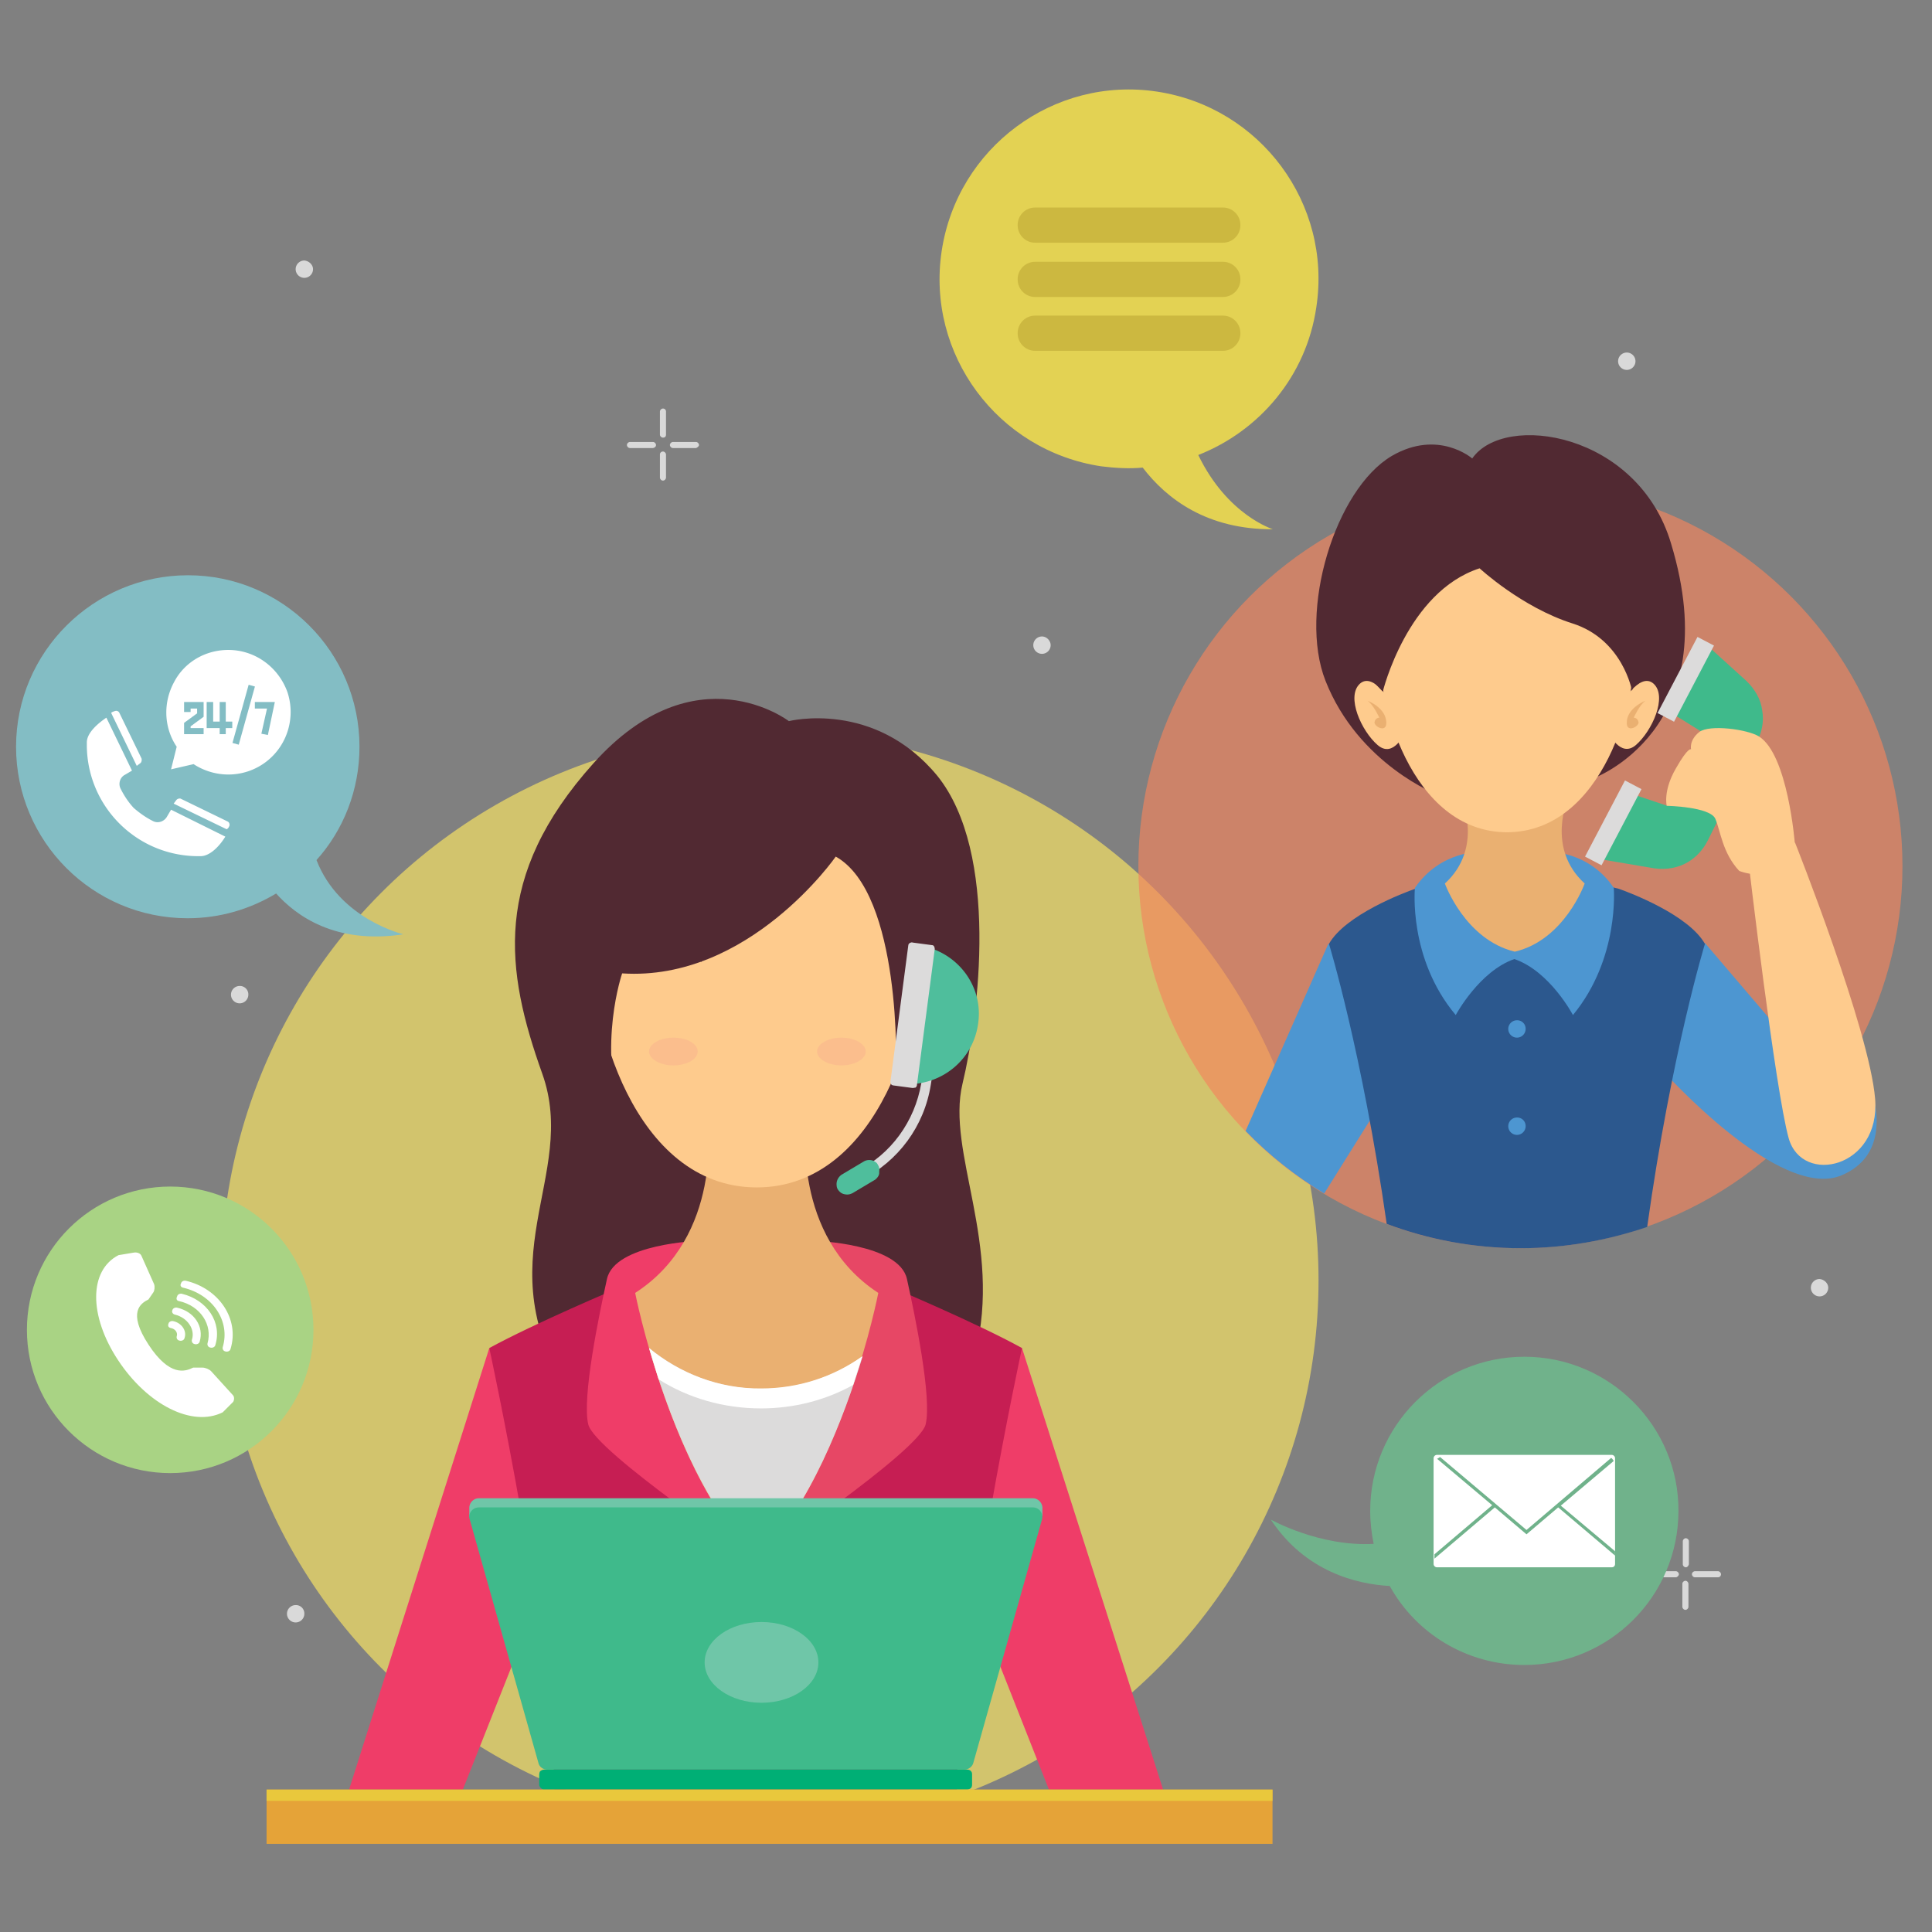 <svg xmlns="http://www.w3.org/2000/svg" xmlns:xlink="http://www.w3.org/1999/xlink" width="445" height="445" xmlns:v="https://vecta.io/nano"><rect width="100%" height="100%" fill="#808080" stroke="none"/><style><![CDATA[.Z{fill:#512932}.a{fill:#eab071}.b{fill:#fecb8d}.c{fill:#dcdbdb}.d{enable-background:new}.e{fill:#4d96d1}]]></style><circle cx="177.3" cy="294.9" r="126.4" opacity=".65" fill="#fee863" class="d"/><path d="M181.7 166.1s-21.5-16.5-45 9.7c-23.4 26.1-20.3 47.7-11.8 71.5s-13.9 43 6.7 74.2c12.1 18.4 66.2 13.2 66.2 13.2l17.5-15.3s5.6 7.2 9.3-7.5c6.4-25.4-6.7-46.5-2.9-62.3s8.5-53.1-5.8-70.9c-14.5-17.6-34.2-12.6-34.2-12.6z" class="Z"/><path d="M112.7 310.5L80.4 412.2h26.2l24.5-61.8zm122.7 0l32.5 101.7h-26.3l-24.4-61.8z" fill="#ef3d68"/><path d="M205.4 296.5l-31.3 8.2-31.3-8.2s-19.7 8.3-30.1 14c0 0 14.6 67.3 15 101.7h92.7c.4-34.4 15-101.7 15-101.7-10.3-5.7-30-14-30-14z" fill="#c61e53"/><path d="M161.1 285.8s-19.5.6-21.3 8.8-5.8 27.3-4.3 33.5 38.7 31.2 38.7 31.2v-71.9l-13.1-1.6z" fill="#ef3d68"/><path d="M187.6 285.8s19.5.6 21.3 8.8 5.8 27.3 4.3 33.5c-1.6 6.2-38.7 31.2-38.7 31.2v-71.9l13.1-1.6z" fill="#e74765"/><path d="M185.7 258.5l-11.4-13-11.3 13s3.6 26.2-16.7 39.3c0 0 8.1 41.5 28 61.6 19.9-19.9 28-61.6 28-61.6-20.1-13.1-16.6-39.3-16.6-39.3z" class="a"/><path d="M211.9 217.3c-1.8-29-35.2-30.3-37.5-30.5h0-.2c-2.4.1-35.6 1.5-37.5 30.5-1.1 17.1 9.2 56.1 37.5 56.2h.2c28.3-.1 38.6-39.1 37.5-56.2z" class="b"/><path d="M192.5 197.3s-20 28.8-49.2 26.9c0 0-5.7 16.5 0 33.9l-11.8-35.6 7.6-28.8 43.9-10.5 20.4 4 13.4 14.6 2.8 40.5-13.3 3.9c.2.3 1.4-40.4-13.8-48.9z" class="Z"/><path d="M175.4 319.9c-9.9 0-18.8-3.6-25.9-9.4 4 13.9 11.9 35.8 24.9 48.7 12.3-12.3 20-32.8 24.3-46.8-6.6 4.7-14.7 7.5-23.3 7.5z" class="c"/><path d="M149.5 310.5l2.2 7.2c6.8 4.3 14.9 6.7 23.6 6.7 7.6 0 14.9-1.9 21.2-5.4l2.1-6.6c-6.6 4.7-14.6 7.4-23.3 7.4-9.7.1-18.8-3.5-25.8-9.3z" fill="#fff"/><path d="M147.9 223.5s2.5-5.3 7.5-6.5c5-1.3 6.2 4.6 6.2 4.6s-5.3-4.7-13.7 1.9z" class="Z"/><path d="M160.7 242.2c0 1.8-2.6 3.2-5.6 3.2-3.1 0-5.6-1.5-5.6-3.2 0-1.8 2.6-3.2 5.6-3.2 3.1 0 5.6 1.4 5.6 3.2zm38.7 0c0 1.8-2.6 3.2-5.6 3.2-3.1 0-5.6-1.5-5.6-3.2 0-1.8 2.6-3.2 5.6-3.2s5.6 1.4 5.6 3.2z" opacity=".1" fill="#e54994" class="d"/><path d="M198.3 271.8l-1-2c7.9-3.9 13.4-11.5 14.9-20.3l1.3-8.3 2.2.3-1.3 8.3c-1.5 9.6-7.5 17.7-16.1 22z" class="c"/><path d="M201.6 271.7l-5.2 3.1c-.6.3-1.1.4-1.7.3-.7-.1-1.2-.4-1.7-1.1h0a1.93 1.93 0 0 1-.3-1c-.1-.9.3-1.8 1.1-2.4l5.2-3.1c.7-.4 1.6-.4 2.2-.1.4.2.8.4 1 .9h0c.3.4.4 1 .3 1.6.1.7-.3 1.3-.9 1.8zm11.3-53.7l-4.3 31.7c8.3.3 15.6-5.6 16.7-14 1.2-8.3-4.4-15.9-12.4-17.7z" fill="#4fbe9c"/><path d="M210.2 250.6l-4.5-.6c-.1 0-.2-.1-.3-.1-.2-.2-.3-.4-.3-.8l4.1-31.3c0-.3.2-.6.6-.7.1 0 .2-.1.4 0l4.5.6c.2 0 .3.1.4.2.1.2.2.4.2.7l-4.1 31.3c0 .2-.1.4-.3.6-.2 0-.4.1-.7.1z" class="c"/><path d="M240.1 347.5c.1-1.2-.9-2.4-2.2-2.4H110.3a2.22 2.22 0 0 0-2.2 2.2v2.1l.4-.1 15.5 54.6c.2 1 1.1 1.6 2.1 1.6h96c1 0 1.9-.7 2.1-1.6l15.5-54.7h.4v-1.7z" fill="#6fc6a8"/><path d="M177.9 347.2h-67.6c-1.5 0-2.6 1.5-2.1 2.8l15.8 56c.2 1 1.1 1.6 2.1 1.6h96c1 0 1.9-.7 2.1-1.6l15.8-56c.4-1.5-.7-2.8-2.1-2.8h-60z" fill="#3fba8b"/><ellipse cx="175.4" cy="382.9" rx="13.1" ry="9.3" fill="#6fc6a8"/><path d="M222.8 412.2h-97.5c-.1 0-.2 0-.3-.1-.4-.1-.8-.6-.8-1v-2.4c0-.2.1-.6.2-.7.2-.2.6-.4.9-.4h97.5c.3 0 .6.1.8.3s.3.4.3.8v2.4c0 .3-.1.6-.3.8-.2.1-.5.3-.8.3z" fill="#00af75"/><path d="M61.4 412.2h231.7v12.5H61.4z" fill="#e5a338"/><path d="M61.4 412.2h231.7v2.6H61.4z" fill="#e9c83c"/><circle cx="350.2" cy="199.5" r="88" opacity=".65" fill="#f5845d" class="d"/><path d="M286.9 260.5c5.4 5.6 11.5 10.4 18.1 14.4l17.7-28.3-16.7-29.3-19.1 43.2zm96-14s27 30.3 41.3 24.2 5.2-24.2 5.2-24.2l-14.6-3.4-22.1-25.9-10.3 5.5.5 23.8z" class="e"/><path d="M372.8 204.7c-.3-.1-.4-.1-.4-.1l-23-5.3-23 5.3s-.1 0-.4.1c-2.6.9-16.1 6-19.9 12.7 0 0 7.6 24.7 13.3 64.5 9.6 3.6 20 5.6 30.9 5.6 10.2 0 20-1.8 29.1-4.9 5.6-40.1 13.3-65.2 13.3-65.2-3.8-6.7-17.3-11.8-19.9-12.7z" fill="#2c588e"/><path d="M371.7 204.5c-5.8-8.6-15.1-8.3-15.1-8.3H341s-9.2-.3-15.1 8.3c0 0-1.6 16.2 9.4 29.3 0 0 5.4-10.1 13.5-12.9 8.2 2.8 13.5 12.9 13.5 12.9 10.8-13.1 9.4-29.3 9.4-29.3z" class="e"/><path d="M361.2 183.8l-12.3-4-12.3 4s5.2 11.5-3.8 19.7c0 0 4.6 12.9 16.1 15.7 11.5-2.7 16.1-15.7 16.1-15.7-9-8.2-3.8-19.7-3.8-19.7z" class="a"/><path d="M339.1 105.6s-7.8-6.8-18.5-.6c-13.1 7.7-21.6 35.8-15.3 51.8 7.6 19.3 25.9 26.3 25.9 26.3l35.5-3.7s31.3-11 18.2-54.2c-7.6-25.6-38.4-30.3-45.8-19.6z" class="Z"/><g class="b"><path d="M376.5 147.5c-1.5-22.7-27.5-23.8-29.4-23.8h0c-1.8 0-28 1.1-29.4 23.8-.9 13.4 7.2 44.1 29.4 44.2h0c22.2-.1 30.3-30.8 29.4-44.2z"/><path d="M321 162.7s-4.5-8.2-7.8-5.2c-3.2 3 .4 10.9 4.1 14.1s6.3-2.9 6.3-2.9l-2.6-6z"/></g><path d="M315 161.4s4.5 1.7 4.3 5.3c-.1 2.1-2.9.6-2.7-.4s1.1-1 1.1-1-1.3-2.9-2.7-3.9z" class="a"/><path d="M373.1 162.7s4.5-8.2 7.8-5.2c3.2 3-.4 10.9-4.1 14.1-3.6 3.1-6.3-2.9-6.3-2.9l2.6-6z" class="b"/><path d="M379 161.4s-4.5 1.7-4.3 5.3c.1 2.1 2.9.6 2.7-.4s-1.1-1-1.1-1 1.3-2.9 2.7-3.9z" class="a"/><path d="M393.3 193.7l11.5-23.1c1.1-2.2 1.5-4.6 1.1-6.9-.3-2.6-1.7-5-3.7-6.9l-9.7-8.8-8.2 15.8 9 5.6-9.3 16.2-9.2-3.1-7.4 15.2L381 200c2.8.4 5.6-.1 7.9-1.5 1.8-1.1 3.3-2.7 4.4-4.8z" fill="#3fba8b"/><path d="M318.5 159.3s5.6-23 22.3-28.4c0 0 9.7 9 21.4 12.7 11.6 3.7 13.7 15.5 13.7 15.5l5.4-16.8-10.7-20.3-32.7-8.4-27.6 19.4v17.7l8.2 8.6z" class="Z"/><g class="b"><path d="M413.4 194.2s-1.6-20.5-8.3-24.6c-2.6-1.6-11.3-2.8-13.7-1-2.4 1.9-1.9 4-1.9 4s-.6-.7-3.5 4.4c-3 5.2-2.1 8.6-2.1 8.6s10 .2 11.2 3 1.6 7.8 5.5 12c0 0 10.3 4.2 12.8-6.4z"/><path d="M407.2 188.4l6.3 5.8s17.1 43 18.4 58.9-16.8 20-19.9 9.1c-3.1-11-9.3-64-9.3-64l4.5-9.8z"/></g><g class="e"><use xlink:href="#B"/><use xlink:href="#B" y="22.4"/></g><path d="M381.785 164.24l9.2-17.537 3.8 1.996-9.2 17.537zm-16.7 33.063l9.2-17.537 3.8 1.996-9.2 17.537z" class="c"/><path d="M293.2 121.9s-10.5-3.2-17.2-17.1c14-5.5 24.9-18.1 27.2-34.1 3.6-23.8-12.9-46-36.7-49.6s-46 12.9-49.6 36.7 12.9 46 36.7 49.6c3.2.4 6.5.6 9.6.3 5.5 7.2 14.8 14.3 30 14.2z" fill="#e3d253"/><g opacity=".7" fill="#fff"><path d="M152.7 100.8c-.3 0-.7-.3-.7-.7v-5.3c0-.3.3-.7.7-.7a.68.68 0 0 1 .7.7v5.3c0 .5-.3.7-.7.7zm.7 9.2v-5.3c0-.3-.3-.7-.7-.7a.68.68 0 0 0-.7.7v5.3c0 .3.3.7.7.7s.7-.4.7-.7zm7.6-7.5c0-.3-.3-.7-.7-.7H155c-.3 0-.7.3-.7.7 0 .3.3.7.7.7h5.3c.3-.1.7-.4.7-.7zm-9.9 0c0-.3-.3-.7-.7-.7h-5.3c-.3 0-.7.3-.7.7 0 .3.3.7.7.7h5.3c.5-.1.7-.4.7-.7zM388.3 361c-.3 0-.7-.3-.7-.7V355c0-.3.3-.7.7-.7.3 0 .7.3.7.7v5.3c-.1.4-.4.7-.7.7zm.6 9.1v-5.3c0-.3-.3-.7-.7-.7-.3 0-.7.3-.7.7v5.3c0 .3.3.7.7.7s.7-.4.7-.7zm7.5-7.5c0-.3-.3-.7-.7-.7h-5.3c-.3 0-.7.3-.7.7 0 .3.3.7.7.7h5.3c.5 0 .7-.4.7-.7zm-9.7 0c0-.3-.3-.7-.7-.7h-5.3c-.3 0-.7.3-.7.7 0 .3.3.7.7.7h5.3c.3 0 .7-.4.7-.7zM33 288.5c-.3 0-.7-.3-.7-.7v-5.3c0-.3.3-.7.7-.7a.68.68 0 0 1 .7.7v5.3c0 .3-.4.7-.7.7zm.7 9.2v-5.3c0-.3-.3-.7-.7-.7a.68.68 0 0 0-.7.7v5.3c0 .3.3.7.7.7.3-.2.7-.4.7-.7zm7.5-7.7c0-.3-.3-.7-.7-.7h-5.3c-.3 0-.7.3-.7.7 0 .3.3.7.7.7h5.3a.68.68 0 0 0 .7-.7zm-9.8 0c0-.3-.3-.7-.7-.7h-5.3c-.3 0-.7.3-.7.7 0 .3.3.7.7.7h5.3a.68.68 0 0 0 .7-.7zM72.1 62c0 1.1-.9 2-2 2s-2-.9-2-2 .9-2 2-2c1.1.1 2 1 2 2zm304.6 21.2c0 1.1-.9 2-2 2s-2-.9-2-2 .9-2 2-2 2 .9 2 2zm44.4 213.4c0 1.1-.9 2-2 2s-2-.9-2-2 .9-2 2-2c1.1.1 2 1 2 2zM242 148.6c0 1.1-.9 2-2 2s-2-.9-2-2 .9-2 2-2 2 1 2 2z"/><use xlink:href="#B" x="-294.2" y="-7.9"/><use xlink:href="#B" x="-281.3" y="134.7"/></g><path d="M351.1 312.5c-19.6 0-35.5 15.9-35.5 35.5 0 2.6.3 5.2.8 7.6-12.5.7-23.7-5.6-23.7-5.6 7.9 12 19.8 14.9 27.4 15.3 6 10.9 17.7 18.2 31 18.2 19.6 0 35.5-15.9 35.5-35.5.1-19.4-15.8-35.5-35.5-35.5z" fill="#70b28b"/><g fill="#ccb840"><use xlink:href="#C"/><use xlink:href="#C" y="12.5"/><use xlink:href="#C" y="24.9"/></g><path d="M72.9 198.1c6.2-6.9 9.9-16.1 9.9-26.1 0-21.8-17.7-39.5-39.5-39.5S3.7 150.2 3.7 172s17.7 39.5 39.5 39.5c7.5 0 14.4-2.1 20.4-5.7 4.5 5 13.5 11.8 29.3 9.4.1 0-14.7-3.4-20-17.1z" fill="#83bdc4"/><path d="M52.8 190.3c.1-.2.1-.4 0-.7a.78.78 0 0 0-.4-.4L41.7 184c-.3-.2-.9 0-1.1.3l-.6.8 12.2 5.9c.4-.2.5-.5.6-.7zm-13.4-3.8l-1 1.7c-.7 1.1-2.1 1.5-3.2.9-1.6-.8-3-1.8-4.4-3-1.2-1.3-2.2-2.8-3-4.4-.6-1.1-.2-2.6.9-3.2l1.7-1-5.9-12.2c-2.2 1.5-4.5 3.6-4.5 5.7v.9c.2 13.9 11.4 25.1 25.3 25.3h.9c2.1 0 4.3-2.2 5.7-4.5l-12.5-6.2zm-11.9-22.3a.78.78 0 0 0-.4-.4c-.2-.1-.4-.1-.7 0s-.6.2-.8.4l5.9 12.2.8-.6c.3-.2.4-.7.3-1.1l-5.1-10.5zm25.1-14.5c-5.3 0-10.1 2.8-12.5 7.4-2.5 4.6-2.4 10.2.4 14.6l.2.3-1.3 5.2 5.2-1.2.3.2c5.2 3.2 11.8 2.9 16.6-.9s6.6-10.2 4.7-15.9c-2.1-5.8-7.5-9.7-13.6-9.7z" fill="#fff"/><path d="M46.9 165.1l-3 2.2v.4h3v1.4h-4.5v-2.6l3-2.2v-1.1h-1.5v.8h-1.5v-2.3h4.5zm6.6 2.6H52v1.4h-1.4v-1.4h-3v-6h1.5v4.5h1.5v-4.5H52v4.5h1.5zm.045 3.422l3.727-13.4 1.445.402-3.727 13.4zM61.7 169.3l-1.5-.3 1.3-5.8h-2.8v-1.5h4.6z" fill="#83bdc4"/><circle cx="39.2" cy="306.3" r="33" fill="#a9d384"/><path d="M53.6 321.3l-5-5.5c-.4-.4-1.3-.8-2-.8h-2.1c-1.8.9-5.4 2.2-10.3-5.3s-1.8-9.5 0-10.4l1.1-1.6c.3-.4.4-1.3.2-1.9l-2.9-6.5c-.2-.6-1-.9-1.7-.8l-3.6.6c-6.8 3.5-6.9 13.9-.1 24.2s17.1 15.5 24.1 12l2.4-2.4c.3-.5.3-1.2-.1-1.6zm-11.4-24.7c6.8 1.6 10.9 7.7 9.1 13.7-.1.4.1.9.7 1 .4.1 1-.1 1.1-.6 2.1-6.8-2.6-13.9-10.3-15.7-.4-.1-1 .1-1.1.6-.3.5 0 .9.5 1zm-.9 3.1c4.9 1.1 7.7 5.5 6.5 9.7-.1.4.1.9.7 1 .4.1 1-.1 1.1-.6 1.6-5.2-1.9-10.4-7.7-11.8-.4-.1-1 .1-1.1.6-.3.6-.1 1 .5 1.1zm-1 3.1c2.9.7 4.7 3.4 3.9 5.8-.1.4.1.9.7 1 .4.1 1-.1 1.1-.6 1-3.4-1.2-6.9-5.2-7.8-.4-.1-1 .1-1.1.6-.2.4.1.9.6 1zm-.9 3.1c1 .2 1.6 1.1 1.3 1.9-.1.4.1.9.7 1 .4.1 1-.1 1.1-.6.6-1.7-.7-3.5-2.6-3.9-.4-.1-1 .1-1.1.6-.2.5 0 .9.6 1zM371.2 361H331c-.4 0-.8-.3-.8-.8v-24.3c0-.4.3-.8.8-.8h40.2c.4 0 .8.3.8.8v24.3c0 .5-.3.8-.8.8z" fill="#fff"/><path d="M371.1 335.8l-19.5 16.6-19.9-16.8c-.2.1-.4.3-.7.4l12.7 10.7-13.3 11.3v1l13.9-11.8 7.3 6.2 7.3-6.2 13.1 11.1v-1l-12.5-10.5 12.2-10.3c-.2-.3-.4-.6-.6-.7z" fill="#70b28b"/><defs ><path id="B" d="M351.4 237c0 1.1-.9 2-2 2s-2-.9-2-2 .9-2 2-2a1.94 1.94 0 0 1 2 2z"/><path id="C" d="M281.7 55.9h-43.3c-2.2 0-4-1.8-4-4v-.1c0-2.2 1.8-4 4-4h43.3c2.2 0 4 1.8 4 4v.1c0 2.2-1.8 4-4 4z"/></defs></svg>